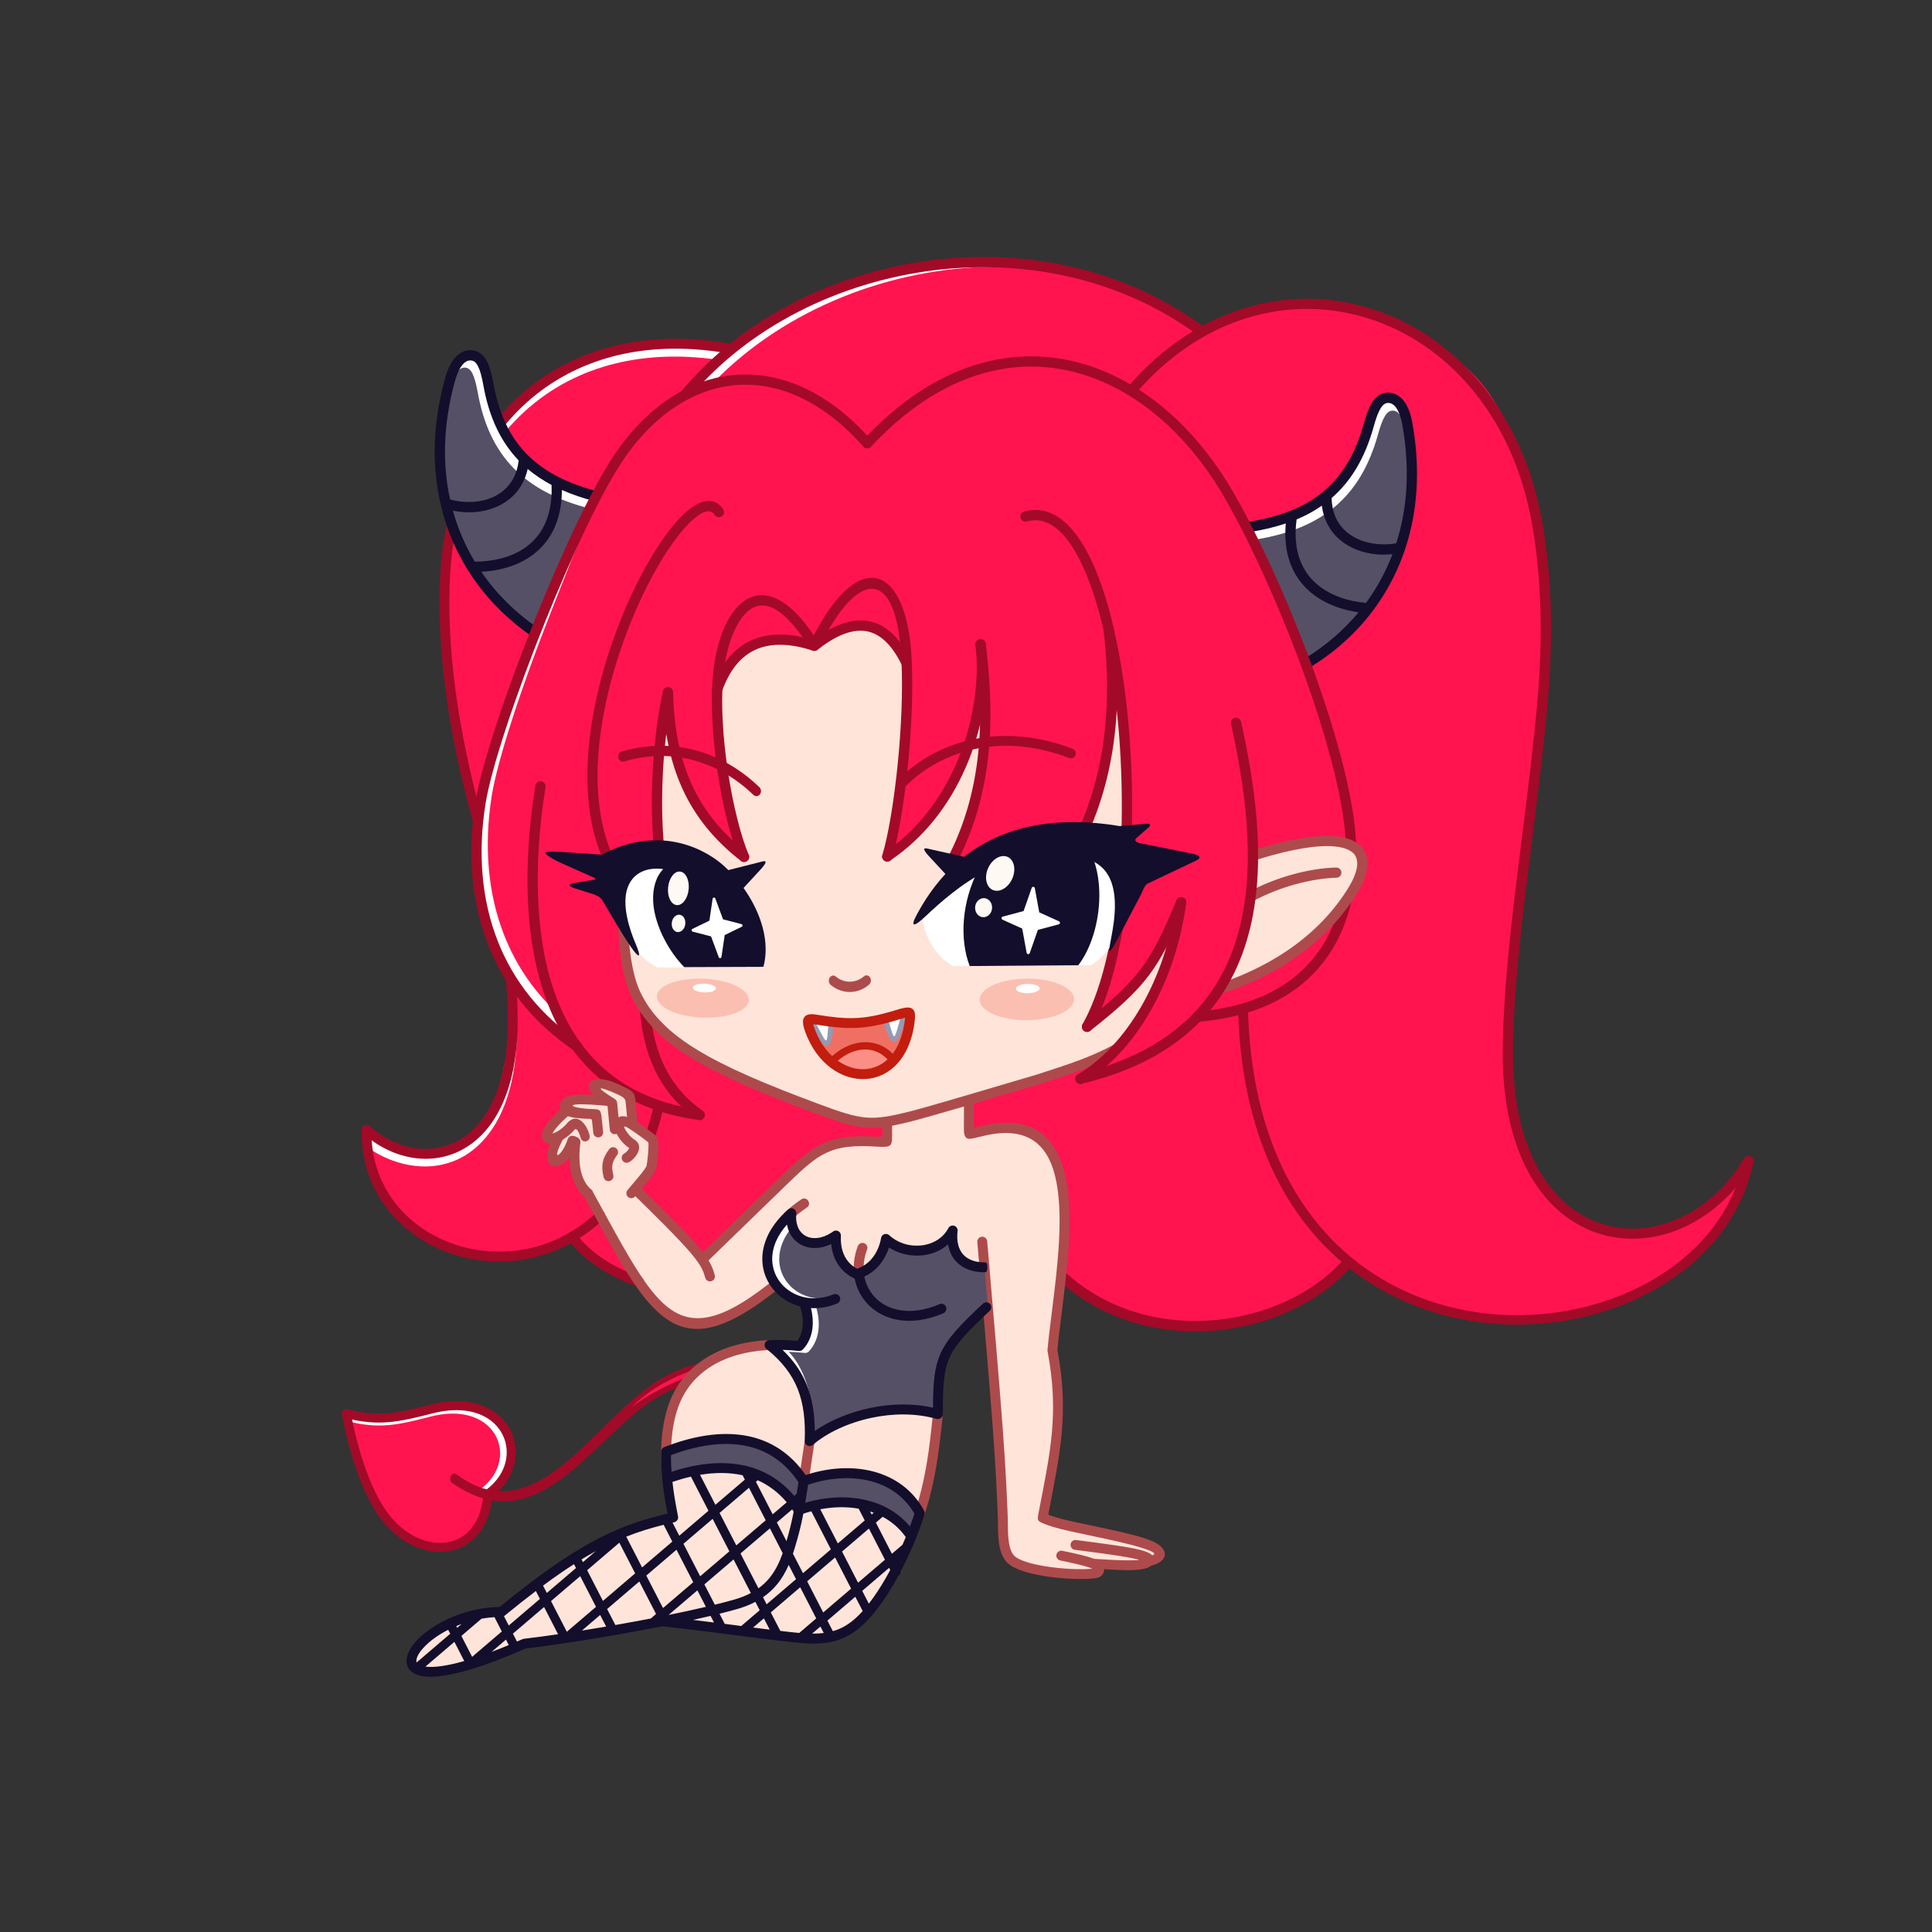 <svg width="240" height="240" viewBox="0 0 240 240" fill="none" xmlns="http://www.w3.org/2000/svg">
<rect x="0" y="0" width="240" height="240" fill="#333333" stroke="none"/>
<g clip-path="url(#clip0_1405_82)">
<path fill-rule="evenodd" clip-rule="evenodd" d="M43.041 175.608C48.354 177.575 56.354 173.045 61.092 175.87C63.642 177.391 65.033 183.208 60.246 185.633C60.837 189.675 57.762 192.579 55.683 192.429C52.162 192.17 48.583 190.395 46.658 187.054C44.666 183.6 44.367 178.533 43.041 175.608Z" fill="#FF144F"/>
<path fill-rule="evenodd" clip-rule="evenodd" d="M60.529 185.658C62.133 184.383 62.979 182.754 63.146 181.142C63.375 178.925 62.329 176.858 60.458 175.671C58.758 174.587 56.3 174.158 53.217 174.95C51.329 175.433 49.816 175.821 48.304 175.962C46.821 176.1 45.325 176 43.454 175.517C43.171 175.442 42.883 175.612 42.808 175.896C42.733 176.179 42.904 176.467 43.183 176.542C45.187 177.062 46.796 177.167 48.396 177.017C49.971 176.871 51.529 176.471 53.475 175.975C56.242 175.267 58.412 175.629 59.892 176.571C61.429 177.55 62.287 179.217 62.1 181.037C61.954 182.425 61.2 183.833 59.758 184.933C60.054 185.133 60.312 185.379 60.529 185.658Z" fill="white"/>
<path fill-rule="evenodd" clip-rule="evenodd" d="M60.921 186.067C60.671 186.246 60.321 186.187 60.142 185.937C59.962 185.687 60.021 185.337 60.271 185.158C61.913 183.983 62.767 182.437 62.921 180.921C63.013 180.008 62.854 179.096 62.458 178.279C62.062 177.462 61.425 176.737 60.579 176.196C59.017 175.204 56.721 174.821 53.792 175.562C51.746 176.079 50.104 176.496 48.417 176.654C46.721 176.808 45.021 176.696 42.9 176.142C42.604 176.067 42.425 175.758 42.5 175.462C42.575 175.167 42.883 174.987 43.179 175.062C45.163 175.579 46.746 175.687 48.312 175.542C49.888 175.396 51.504 174.987 53.513 174.479C56.771 173.65 59.375 174.108 61.175 175.25C62.208 175.908 62.979 176.792 63.462 177.792C63.946 178.792 64.142 179.908 64.025 181.033C63.842 182.854 62.837 184.692 60.921 186.067Z" fill="#A30A28"/>
<path fill-rule="evenodd" clip-rule="evenodd" d="M60.038 185.579C60.058 185.271 60.325 185.037 60.629 185.058C60.938 185.079 61.171 185.346 61.15 185.65C61 188.079 60.163 189.896 58.933 191.087C58.3 191.7 57.562 192.15 56.758 192.429C55.962 192.708 55.1 192.821 54.217 192.766C52.2 192.641 50.05 191.641 48.233 189.771C46.858 188.354 45.742 186.308 44.862 184.146C43.625 181.1 42.846 177.796 42.487 175.708C42.438 175.404 42.642 175.112 42.946 175.062C43.25 175.008 43.538 175.216 43.592 175.521C43.942 177.554 44.7 180.766 45.9 183.729C46.733 185.775 47.775 187.696 49.038 188.996C50.65 190.658 52.538 191.546 54.288 191.658C55.021 191.704 55.737 191.612 56.392 191.383C57.042 191.158 57.642 190.791 58.158 190.291C59.196 189.279 59.904 187.708 60.038 185.579Z" fill="#A30A28"/>
<path fill-rule="evenodd" clip-rule="evenodd" d="M56.192 183.508C64.388 189.429 69.775 182.754 75.871 176.983C79.646 173.404 83.909 169.758 89.217 169.795C88.892 170.174 88.642 170.62 88.492 171.095C83.271 170.808 79.192 174.345 75.438 177.904C69.529 183.495 64.129 189.241 56.192 183.508Z" fill="#FF144F"/>
<path fill-rule="evenodd" clip-rule="evenodd" d="M56.742 183.162C66.625 190.521 73.783 176.396 81.754 171.491C84.025 170.096 86.504 169.162 89.254 169.179C90.467 169.187 88.842 171.746 88.417 171.7C85.925 171.566 83.688 172.35 81.629 173.596C73.508 178.496 67.029 191.746 56.204 184.246C55.538 183.787 56.125 182.708 56.742 183.162ZM88.183 170.446L85.754 170.296C83.879 171.004 80.746 172.433 78.479 174.791C80.308 173.375 82.896 172.033 84.779 171.3L88.167 170.466L88.183 170.446Z" fill="#A30A28"/>
<path fill-rule="evenodd" clip-rule="evenodd" d="M120.446 139.066C120.521 139.866 120.646 140.495 120.829 140.45C132.921 137.291 132.95 148.129 131.991 156.683C131.762 158.708 130.075 163.433 130.762 167.429C131.471 171.512 132.579 175.637 129.521 188.525C130.187 190.337 147.279 191.933 143.517 193.704C142.65 194.108 140.616 194.266 137.075 194.583C136.429 195.637 127.817 195.616 126.237 194.445C124.875 193.433 124.087 191.383 124.546 187.595C123.762 185.17 123.35 163.016 122.783 163.029C122.512 160.291 114.383 158.458 106.379 158.579C102.733 158.633 98.683 157.75 96.171 159.737C85.754 167.983 81.408 164.787 73.567 149.316C73.412 149.012 71.583 146.679 71.212 142.57C71.141 141.8 69.071 144.437 68.871 143.779C68.808 143.57 69.837 140.562 69.221 140.87C68.621 141.166 68.033 141.462 67.987 141.287C67.904 140.97 70.058 138.7 70.004 138.433C69.737 137.066 70.654 136.716 71.729 136.658C73.216 136.575 75.008 137.041 74.429 136.154C73.633 134.929 74.071 134.725 74.858 134.925C79.75 136.154 78.312 138.845 78.558 139.341C78.992 140.216 81.141 141.208 81.166 142.391C81.258 146.566 78.312 147.37 78.912 147.883C83.004 151.379 87.796 156.837 87.587 156.5C104.542 138.337 104.083 142.125 110.021 141.558C110.204 141.541 110.075 140.104 110.121 139.87C110.267 139.125 108.246 139.55 106.35 139.345C104.612 138.891 102.9 138.408 101.225 137.891C95.796 136.008 88.954 132.97 86.104 130.87C81.208 127.262 78.367 124.925 77.166 115.77C73.841 103.17 72.95 84.666 75.104 72.445C99.067 64.366 128.529 65.366 152.854 76.604C149.817 103.133 148.941 118.787 143.325 125.812C140.45 129.412 135.15 131.912 130.025 133.737C129.437 133.945 121.187 136.395 120.604 136.591C120.779 136.662 120.541 137.937 120.446 139.066ZM82.75 180.125C83.058 183.358 83.379 186.175 83.812 188.462C76.904 190.15 72.237 191.004 62.279 200.25C53.629 200.479 50.337 206.387 51.441 207.129C52.037 207.529 54.471 207.837 57.358 207.066C60.008 206.358 63.029 204.595 65.633 204.133C73.742 202.691 83.637 200.975 84.537 201.67C109.079 206 107.312 202.783 114.258 187.987L116.504 175.675C111.071 173.854 105.496 174.566 100.858 178.795C102.275 173.658 101.962 171.495 97.529 167.233C87.346 166.675 83.958 171.541 82.75 180.125Z" fill="#FFE4D9"/>
<path fill-rule="evenodd" clip-rule="evenodd" d="M140.992 48.004C143.792 45.117 151.408 40.588 152.263 40.233C167.004 34.163 175.742 40.558 181.742 45.35C189.646 51.658 191.975 67.163 191.821 84.479L187.875 120.083C188.05 127.817 186.471 136.308 188.796 142.033C194.008 154.892 205.388 157.642 216.804 145.904C213.133 159.1 194.538 165.863 182.008 163.625C176.288 162.604 172.317 159.633 167.338 156.95C163.983 161.942 144.238 171.088 131.804 158.567C131.754 158.254 136.688 136.033 121.275 140.833C119.208 140.1 120.229 137.696 120.892 136.817C121.425 136.108 128.879 134.65 128 134.363C137.846 131.358 149.242 128.013 145.463 127.842C166.854 110.813 145.754 55.963 140.992 48.004Z" fill="#FF144F"/>
<path fill-rule="evenodd" clip-rule="evenodd" d="M90.591 43.295C74.462 40.67 63.541 46.816 58.496 58.741C54.108 69.112 54.158 83.854 59.091 100.995C58.683 112.199 61.091 116.754 63.516 122.387C64.021 133.808 59.721 150.491 45.683 140.62C45.987 149.716 54.875 160.187 71.091 153.608C74.529 156.512 77.446 159.47 79.425 159.304C80.054 159.249 76.308 154.774 73.487 148.741C72.154 147.329 70.771 144.312 71.483 141.887C70.683 142.687 70.296 143.995 69.254 144.233C68.504 144.404 68.196 144.066 69.325 141.795C67.725 141.858 67.15 140.833 70.254 138.079C69.304 137.42 69.787 136.545 74.296 136.662C73.879 135.712 73.637 134.416 74.546 134.566C79.058 135.324 78.308 136.687 78.554 139.337C81.158 141.22 81.608 141.324 81.025 144.462C80.837 145.462 79.966 146.495 79.029 147.837C82.358 151.212 85.45 154.608 87.246 156.166C103.412 140.804 100.362 142.208 109.283 142.333C110.183 142.345 110.096 140.399 109.908 139.816C109.904 139.799 108.246 139.874 105.879 139.166L92.341 134.049L84.875 129.658C76.241 121.524 78.333 121.791 77.3 112.399C77.154 111.083 75.887 109.449 75.641 107.774C76.212 106.391 81.771 106.57 81.837 105.079C81.975 101.849 80.829 94.083 82.291 89.479C84.433 97.866 88.033 102.12 91.696 105.499C89.596 95.591 88.271 89.499 89.096 85.624C89.621 83.154 91.396 81.579 93.196 80.504C95.016 79.412 97.621 79.279 101.162 80.212C103.287 78.016 105.825 77.216 108.004 77.849C111.879 78.97 114.633 84.608 111.966 94.954L110.275 106.216C116.904 101.108 119.983 96.47 122.3 86.129C122.087 94.158 121.475 100.283 117.879 107.599L134.612 103.174C136.575 97.52 137.583 91.854 138.596 85.345L140.404 103.599C139.854 113.104 137.762 118.458 135.037 127.541C139.312 123.937 143.091 120.004 146.083 114.158C144.996 121.02 143.125 125.479 136.121 133.504C142.029 131.987 145.396 129.741 149.362 126.237C158.721 124.633 162.979 121.116 167.216 115.295C169.396 104.133 166.55 88.116 157.229 70.204L149.491 40.833C132.821 29.387 109.746 29.504 90.591 43.295Z" fill="#FF144F"/>
<path fill-rule="evenodd" clip-rule="evenodd" d="M87.279 137.984C87.567 138.188 87.638 138.584 87.434 138.871C87.229 139.159 86.834 139.229 86.546 139.025C84.609 137.667 82.979 135.946 81.771 133.75C80.567 131.567 79.775 128.913 79.509 125.663C79.479 125.313 79.742 125 80.092 124.975C80.442 124.95 80.75 125.209 80.779 125.559C81.034 128.617 81.771 131.104 82.888 133.134C84 135.15 85.496 136.729 87.279 137.984Z" fill="#A30A28"/>
<path fill-rule="evenodd" clip-rule="evenodd" d="M89.842 63.263C90.038 63.554 89.959 63.95 89.663 64.142C89.367 64.334 88.971 64.254 88.775 63.963C88.546 63.621 88.254 63.479 87.925 63.509C87.159 63.584 86.142 64.35 84.996 65.646C83.775 67.025 82.459 68.975 81.179 71.313C76.104 80.588 71.663 95.854 75.975 105.992C76.113 106.313 75.959 106.688 75.633 106.821C75.308 106.954 74.929 106.804 74.792 106.484C70.313 95.942 74.842 80.225 80.05 70.709C81.371 68.292 82.746 66.259 84.029 64.809C85.388 63.271 86.692 62.35 87.8 62.246C88.629 62.167 89.325 62.488 89.842 63.263Z" fill="#A30A28"/>
<path fill-rule="evenodd" clip-rule="evenodd" d="M82.509 105.391C82.542 105.741 82.284 106.054 81.934 106.087C81.584 106.12 81.271 105.862 81.238 105.512C80.938 102.366 80.9 98.958 81.088 95.624C81.284 92.187 81.717 88.816 82.346 85.87C82.417 85.525 82.759 85.308 83.104 85.379C83.45 85.45 83.667 85.791 83.596 86.137C82.975 89.029 82.55 92.333 82.363 95.695C82.179 98.97 82.217 102.312 82.509 105.391Z" fill="#A30A28"/>
<path fill-rule="evenodd" clip-rule="evenodd" d="M92.821 105.933C93.1 106.15 93.15 106.55 92.937 106.829C92.721 107.108 92.321 107.158 92.041 106.946C88.775 104.408 86.391 101.496 84.804 98.046C83.225 94.612 82.433 90.65 82.341 86.016C82.333 85.666 82.612 85.375 82.966 85.366C83.317 85.358 83.608 85.641 83.617 85.991C83.704 90.446 84.458 94.237 85.966 97.512C87.462 100.771 89.716 103.529 92.821 105.933Z" fill="#A30A28"/>
<path fill-rule="evenodd" clip-rule="evenodd" d="M89.7 85.841C89.583 86.174 89.217 86.35 88.883 86.233C88.55 86.116 88.375 85.749 88.492 85.42C89.554 82.412 91.217 80.495 93.35 79.537C95.504 78.57 98.104 78.608 101.033 79.512C103.321 77.775 105.533 76.862 107.579 77.112C109.738 77.374 111.65 78.908 113.188 82.07C113.342 82.387 113.208 82.77 112.892 82.924C112.575 83.079 112.192 82.945 112.038 82.629C110.708 79.9 109.142 78.591 107.421 78.379C105.667 78.166 103.675 79.054 101.554 80.72L101.408 80.804C101.225 80.862 101.142 80.874 100.963 80.825C98.2 79.92 95.796 79.837 93.871 80.7C92.067 81.512 90.642 83.187 89.7 85.841Z" fill="#A30A28"/>
<path fill-rule="evenodd" clip-rule="evenodd" d="M101.721 80.529C101.6 80.733 101.4 80.858 101.15 80.858C101.058 80.858 100.966 80.837 100.879 80.795C100.75 80.733 100.654 80.633 100.591 80.516C98.762 77.549 94.954 72.408 91.904 77.112C90.725 78.924 89.996 81.704 89.8 84.429C89.554 87.804 89.829 91.812 90.387 95.579C91.025 99.895 92.025 103.874 93.012 106.199C93.15 106.524 92.996 106.895 92.671 107.033C92.346 107.17 91.975 107.016 91.837 106.691C90.808 104.266 89.771 100.17 89.121 95.758C88.554 91.912 88.266 87.808 88.525 84.337C89.204 75.045 94.646 69.266 101.091 78.929C106.875 67.77 112.737 70.32 113.262 82.083C113.441 86.037 113.221 90.645 112.804 94.883C112.321 99.749 111.566 104.166 110.829 106.591C110.729 106.924 110.371 107.116 110.033 107.016C109.7 106.916 109.508 106.558 109.608 106.22C110.321 103.87 111.058 99.549 111.533 94.758C111.946 90.57 112.162 86.029 111.987 82.137C111.462 70.283 106.571 70.558 101.733 80.495L101.721 80.529Z" fill="#A30A28"/>
<path fill-rule="evenodd" clip-rule="evenodd" d="M141.475 48.417C141.242 48.675 140.838 48.704 140.575 48.475C140.308 48.25 140.283 47.85 140.513 47.592C145.521 41.967 151.442 38.713 157.454 37.579C161.592 36.8 165.771 37.021 169.729 38.163C173.683 39.304 177.417 41.363 180.663 44.254C185.879 48.9 189.85 55.7 191.471 64.3C192.121 67.75 192.488 71.375 192.617 75.058C192.754 79.025 192.617 83.083 192.267 87.088C191.771 92.775 191.042 98.525 190.329 104.2C189.171 113.404 188.033 122.413 187.95 130.375C187.867 138.25 189.75 143.904 192.65 147.542C194.533 149.908 196.85 151.421 199.325 152.133C201.8 152.846 204.45 152.767 206.996 151.95C210.696 150.767 214.188 148.025 216.658 143.908C216.833 143.613 217.229 143.513 217.529 143.688C217.833 143.863 217.933 144.246 217.758 144.546C215.125 148.938 211.375 151.867 207.392 153.146C204.604 154.038 201.696 154.125 198.967 153.342C196.242 152.554 193.7 150.9 191.642 148.317C188.579 144.471 186.588 138.554 186.675 130.363C186.763 122.317 187.896 113.283 189.058 104.054C189.775 98.363 190.5 92.592 190.992 86.988C191.338 83.046 191.471 79.042 191.333 75.104C191.208 71.475 190.846 67.913 190.208 64.529C188.642 56.217 184.817 49.658 179.8 45.188C176.696 42.425 173.133 40.458 169.367 39.371C165.6 38.283 161.625 38.071 157.692 38.813C151.954 39.888 146.288 43.013 141.475 48.417Z" fill="#A30A28"/>
<path fill-rule="evenodd" clip-rule="evenodd" d="M216.604 144.117C216.667 143.8 216.988 143.592 217.321 143.65C217.654 143.708 217.875 144.017 217.813 144.329C216.075 153.088 209.033 159.546 200.208 162.592C195.5 164.217 190.279 164.871 185.088 164.388C179.892 163.9 174.725 162.271 170.129 159.329C161.063 153.525 154.221 142.617 153.796 125.317C153.788 124.996 154.058 124.729 154.396 124.721C154.733 124.713 155.017 124.967 155.025 125.288C155.442 142.15 162.054 152.746 170.821 158.358C175.242 161.188 180.213 162.758 185.208 163.225C190.213 163.692 195.25 163.063 199.788 161.492C208.225 158.588 214.954 152.438 216.604 144.117Z" fill="#A30A28"/>
<path fill-rule="evenodd" clip-rule="evenodd" d="M90.583 43.629C90.225 43.95 89.946 44.342 89.746 44.779C81.216 43.425 72.571 44.796 65.825 50.538C62.15 53.671 59.529 57.692 57.887 62.117C57.541 61.875 57.15 61.692 56.725 61.587C58.441 56.996 61.175 52.821 65 49.567C72.225 43.421 81.487 42.05 90.583 43.629ZM64.196 129.025C63.975 135.542 62.046 139.867 59.362 142.337C55.275 146.104 49.566 145.379 45.433 142.379C45.654 141.817 45.737 141.217 45.683 140.621C49.246 143.937 54.4 145.171 58.496 141.4C60.471 139.579 62 136.617 62.629 132.325C63.783 131.354 63.833 130.346 63.896 128.992C63.996 129.004 64.091 129.017 64.196 129.025Z" fill="white"/>
<path fill-rule="evenodd" clip-rule="evenodd" d="M90.696 42.691C91.029 42.75 91.254 43.066 91.196 43.4C91.138 43.733 90.821 43.958 90.488 43.904C89.013 43.646 87.579 43.475 86.196 43.387C77.817 42.85 70.971 45.266 65.929 49.562C60.879 53.862 57.617 60.054 56.4 67.054C56.179 68.325 56.025 69.629 55.942 70.941C55.646 75.558 55.9 80.433 56.525 85.312C57.242 90.875 58.454 96.446 59.904 101.641C59.996 101.966 59.8 102.308 59.475 102.396C59.15 102.487 58.809 102.291 58.721 101.966C57.258 96.729 56.033 91.1 55.309 85.466C54.671 80.512 54.417 75.554 54.713 70.866C54.8 69.504 54.959 68.158 55.188 66.85C56.454 59.571 59.858 53.125 65.133 48.633C70.413 44.137 77.55 41.608 86.271 42.166C87.709 42.254 89.183 42.429 90.696 42.691ZM62.838 121.637C62.809 121.3 63.054 121 63.392 120.971C63.729 120.941 64.029 121.187 64.058 121.525C64.146 122.475 64.213 123.421 64.254 124.35C64.296 125.279 64.313 126.216 64.304 127.141V127.158C64.246 133.525 62.604 137.904 60.213 140.583C59.175 141.746 57.992 142.596 56.738 143.146L56.713 143.158C55.463 143.704 54.133 143.962 52.796 143.95C50.104 143.925 47.367 142.812 45.125 140.812C44.875 140.587 44.85 140.2 45.075 139.946C45.3 139.696 45.688 139.671 45.942 139.896C47.959 141.7 50.408 142.704 52.804 142.721C53.967 142.729 55.121 142.508 56.213 142.037L56.246 142.021C57.35 141.533 58.388 140.787 59.304 139.762C61.517 137.287 63.029 133.171 63.084 127.129C63.088 126.237 63.071 125.321 63.033 124.396C62.988 123.483 62.921 122.558 62.838 121.637Z" fill="#A30A28"/>
<path fill-rule="evenodd" clip-rule="evenodd" d="M79.55 158.616C79.871 158.725 80.046 159.071 79.942 159.391C79.838 159.712 79.488 159.887 79.167 159.783C77.404 159.196 75.688 158.371 74.188 157.354C72.763 156.391 71.521 155.246 70.6 153.966C70.404 153.691 70.467 153.308 70.738 153.112C71.013 152.916 71.396 152.979 71.592 153.25C72.421 154.408 73.558 155.45 74.871 156.337C76.283 157.291 77.896 158.066 79.55 158.616Z" fill="#A30A28"/>
<path fill-rule="evenodd" clip-rule="evenodd" d="M81.217 137.354C81.292 137.025 81.625 136.817 81.954 136.896C82.284 136.971 82.492 137.304 82.413 137.633C82.263 138.279 82.092 138.925 81.904 139.567C81.721 140.2 81.517 140.821 81.304 141.425C81.192 141.742 80.842 141.912 80.521 141.8C80.204 141.687 80.034 141.337 80.146 141.017C80.346 140.446 80.542 139.846 80.725 139.221C80.896 138.633 81.063 138.012 81.217 137.354ZM74.142 150.567C74.388 150.333 74.779 150.342 75.008 150.587C75.242 150.833 75.229 151.225 74.988 151.454C71.046 155.187 66.246 156.8 61.65 156.712C59.25 156.667 56.908 156.158 54.771 155.246C52.633 154.333 50.696 153.012 49.121 151.35C46.475 148.554 44.838 144.792 44.917 140.346C44.921 140.008 45.2 139.737 45.538 139.742C45.875 139.746 46.146 140.025 46.142 140.362C46.067 144.462 47.575 147.933 50.008 150.504C51.467 152.046 53.263 153.271 55.25 154.117C57.242 154.967 59.429 155.442 61.667 155.483C65.963 155.571 70.454 154.062 74.142 150.567Z" fill="#A30A28"/>
<path fill-rule="evenodd" clip-rule="evenodd" d="M66.408 78.499C55.433 69.549 53.083 60.445 55.171 48.791L58.238 43.741C58.475 44.474 60.292 46.033 60.463 46.729C63.292 58.15 68.379 60.441 74.054 61.654L66.408 78.499Z" fill="#555066"/>
<path fill-rule="evenodd" clip-rule="evenodd" d="M76.7 110.933C76.7 110.591 76.975 110.316 77.312 110.316C77.65 110.316 77.925 110.596 77.925 110.937C77.912 113.175 77.971 115.562 78.216 117.754C78.458 119.908 78.875 121.879 79.579 123.325C80.921 126.087 83.146 128.304 86.633 130.429C90.191 132.596 95.054 134.666 101.612 137.108C104.387 138.141 106.037 138.7 107.612 138.825C109.175 138.95 110.737 138.654 113.341 137.987C115.308 137.483 122.562 135.329 126.354 134.208L128.675 133.525L129.658 133.208C132.679 132.229 135.829 131.204 138.504 129.683C138.8 129.516 139.171 129.621 139.337 129.916C139.504 130.212 139.4 130.591 139.104 130.758C136.308 132.35 133.1 133.391 130.029 134.387C128.941 134.766 127.8 135.075 126.696 135.4C122.916 136.521 115.691 138.662 113.641 139.191C110.904 139.896 109.246 140.204 107.521 140.066C105.804 139.929 104.079 139.35 101.196 138.275C94.562 135.804 89.633 133.704 86.004 131.491C82.304 129.237 79.937 126.862 78.483 123.871C77.712 122.287 77.258 120.179 77.004 117.891C76.746 115.646 76.683 113.212 76.7 110.933Z" fill="#AD4B4C"/>
<path fill-rule="evenodd" clip-rule="evenodd" d="M162.55 82.275C174.979 74.1 175.496 67.592 175.417 54.359C174.313 49.829 172.317 46.425 170.183 52.792C167.708 60.179 165.554 62.759 155.308 65.438L162.55 82.275Z" fill="#555066"/>
<path fill-rule="evenodd" clip-rule="evenodd" d="M155.942 65.733C155.596 65.791 155.358 66.121 155.417 66.471C155.475 66.821 155.804 67.054 156.154 66.996C164.113 65.654 168.992 61.875 171.183 53.95C171.479 52.887 171.758 52.146 172.058 51.658C172.292 51.283 172.533 51.087 172.808 51.029C173.721 50.85 174.25 51.958 174.479 52.658C174.904 52.521 174.146 49.45 172.546 49.783C171.913 49.916 171.408 50.283 170.975 50.983C170.608 51.571 170.283 52.421 169.954 53.612C167.896 61.046 163.404 64.475 155.942 65.733Z" fill="white"/>
<path fill-rule="evenodd" clip-rule="evenodd" d="M155.408 66.067C155.063 66.125 154.733 65.888 154.675 65.542C154.617 65.196 154.854 64.867 155.2 64.808C158.85 64.217 161.875 63.104 164.246 61.188C166.608 59.271 168.342 56.525 169.413 52.65C169.742 51.463 170.067 50.608 170.433 50.021C170.867 49.325 171.375 48.954 172.004 48.821L172.104 48.804C172.713 48.704 173.408 48.842 174.033 49.413L174.063 49.442C174.604 49.959 175.096 50.825 175.383 52.196L175.45 52.55C176.483 58.279 176.096 63.567 174.546 68.217L174.542 68.229L174.538 68.246L174.533 68.258L174.529 68.271L174.525 68.284C174.325 68.875 174.108 69.45 173.875 70.017C173 72.129 171.875 74.088 170.529 75.879L170.521 75.892L170.454 75.979C168.404 78.675 165.85 80.975 162.879 82.808C162.579 82.992 162.188 82.9 162.004 82.6C161.821 82.3 161.913 81.909 162.213 81.725C164.729 80.171 166.933 78.267 168.767 76.063L168.621 76.042C166.2 75.667 163.858 74.713 162.179 72.988C160.483 71.246 159.463 68.746 159.704 65.308L159.725 65.025C158.392 65.475 156.95 65.817 155.408 66.067ZM169.683 74.896C170.892 73.254 171.904 71.463 172.7 69.542C172.796 69.308 172.888 69.075 172.979 68.842C172.525 68.888 172.071 68.909 171.625 68.896C169.9 68.85 168.263 68.363 166.967 67.454C165.646 66.529 164.675 65.171 164.304 63.4C164.267 63.213 164.233 63.017 164.208 62.817C163.246 63.492 162.2 64.054 161.067 64.525C161.029 64.813 161 65.1 160.979 65.383V65.4C160.767 68.429 161.638 70.609 163.092 72.104C164.563 73.613 166.642 74.454 168.813 74.792C169.1 74.834 169.392 74.867 169.683 74.896ZM173.45 67.492C174.842 63.121 175.171 58.154 174.204 52.788L174.138 52.454C173.908 51.379 173.567 50.733 173.2 50.379L173.171 50.354C172.883 50.088 172.571 50.021 172.313 50.063L172.267 50.071C171.996 50.129 171.754 50.321 171.521 50.696C171.217 51.179 170.942 51.925 170.646 52.988C169.554 56.934 167.8 59.804 165.421 61.863C165.425 62.313 165.475 62.733 165.554 63.133C165.85 64.567 166.633 65.663 167.696 66.404C168.783 67.167 170.179 67.575 171.658 67.617C172.242 67.638 172.846 67.592 173.45 67.492Z" fill="#130E2B"/>
<path fill-rule="evenodd" clip-rule="evenodd" d="M108.192 55.496C107.954 55.754 107.546 55.767 107.287 55.529C107.029 55.287 107.017 54.883 107.254 54.625C110.046 51.633 112.917 49.337 115.808 47.683C121.175 44.617 126.617 43.717 131.775 44.567C136.917 45.412 141.758 47.996 145.929 51.879C148.721 54.483 151.217 57.671 153.3 61.312C156.321 66.596 159.671 73.892 162.458 81.304C164.987 88.037 167.054 94.883 167.983 100.412C168.171 101.533 168.308 102.642 168.392 103.721C168.842 109.562 167.733 114.75 164.971 118.742C162.2 122.754 157.775 125.55 151.608 126.583C150.712 126.733 149.775 126.85 148.804 126.921C148.454 126.946 148.146 126.683 148.121 126.333C148.096 125.983 148.358 125.675 148.712 125.65C149.646 125.579 150.542 125.471 151.4 125.325C157.204 124.35 161.346 121.746 163.921 118.017C166.508 114.271 167.542 109.367 167.117 103.812C167.037 102.771 166.904 101.704 166.725 100.621C165.812 95.179 163.767 88.417 161.262 81.75C158.504 74.408 155.183 67.179 152.192 61.946C150.171 58.412 147.758 55.325 145.062 52.812C141.071 49.092 136.454 46.625 131.575 45.821C126.704 45.021 121.546 45.875 116.45 48.792C113.658 50.392 110.887 52.604 108.192 55.496Z" fill="#A30A28"/>
<path fill-rule="evenodd" clip-rule="evenodd" d="M152.142 122.645L160.171 118.529C172.079 108.516 173.729 101.333 155.946 106.158C155.8 112.312 154.737 117.349 152.142 122.645Z" fill="#FFE4D9"/>
<path fill-rule="evenodd" clip-rule="evenodd" d="M156.117 106.799C155.779 106.904 155.421 106.712 155.321 106.379C155.217 106.045 155.408 105.683 155.742 105.583C160.492 104.112 163.904 103.641 166.142 103.908C167.413 104.062 168.346 104.458 168.967 105.045L169.004 105.083C169.638 105.712 169.921 106.524 169.871 107.47C169.821 108.483 169.383 109.658 168.604 110.929C166.792 113.883 164.446 116.341 161.758 118.345C158.804 120.549 155.429 122.212 151.913 123.395C151.579 123.508 151.217 123.324 151.104 122.991C150.992 122.658 151.175 122.295 151.508 122.183C154.892 121.041 158.142 119.441 160.992 117.316C163.558 115.404 165.796 113.062 167.513 110.262C168.179 109.17 168.554 108.199 168.596 107.404C168.625 106.829 168.471 106.345 168.117 105.987L168.088 105.962C167.671 105.566 166.975 105.287 165.992 105.17C163.917 104.924 160.683 105.383 156.117 106.799ZM155.679 111.929C157.346 111.037 159.117 110.354 160.829 109.874C162.696 109.354 164.496 109.074 166.013 109.037C166.363 109.029 166.642 108.737 166.633 108.387C166.625 108.037 166.333 107.758 165.983 107.766C164.363 107.808 162.454 108.099 160.492 108.649C158.692 109.149 156.833 109.874 155.079 110.808C154.771 110.974 154.65 111.362 154.817 111.67C154.983 111.974 155.371 112.095 155.679 111.929Z" fill="#AD4B4C"/>
<path fill-rule="evenodd" clip-rule="evenodd" d="M152.925 89.92C152.85 89.575 153.071 89.233 153.417 89.162C153.763 89.087 154.104 89.308 154.175 89.654C155.813 97.15 157.367 106.766 155.288 115.325C153.188 123.975 147.408 131.504 134.371 134.633C134.029 134.716 133.683 134.5 133.604 134.162C133.521 133.82 133.738 133.475 134.075 133.395C146.538 130.4 152.05 123.241 154.046 115.025C156.063 106.72 154.533 97.283 152.925 89.92Z" fill="#A30A28"/>
<path fill-rule="evenodd" clip-rule="evenodd" d="M112.521 97.654C112.283 97.895 111.892 97.895 111.654 97.658C111.413 97.42 111.413 97.029 111.65 96.791C114.117 94.308 117.529 92.408 121.554 91.712C125.058 91.104 129.033 91.408 133.254 93.016C133.571 93.137 133.729 93.491 133.608 93.808C133.488 94.124 133.133 94.283 132.817 94.162C128.817 92.633 125.063 92.345 121.763 92.92C118 93.574 114.817 95.341 112.521 97.654Z" fill="#A30A28"/>
<path fill-rule="evenodd" clip-rule="evenodd" d="M121.179 80.088C121.142 79.763 121.392 79.467 121.742 79.434C122.092 79.396 122.408 79.634 122.446 79.959C122.988 84.488 122.238 90.163 119.929 95.413L119.913 95.446C117.963 99.871 114.904 103.996 110.596 106.888C110.313 107.079 109.908 107.017 109.704 106.75C109.5 106.484 109.567 106.113 109.85 105.921C113.954 103.171 116.871 99.225 118.733 94.992L118.75 94.959C120.971 89.9 121.7 84.438 121.179 80.088Z" fill="#A30A28"/>
<path fill-rule="evenodd" clip-rule="evenodd" d="M127.558 64.779C127.221 64.875 126.867 64.675 126.771 64.337C126.675 64 126.875 63.645 127.213 63.55C128.213 63.266 129.175 63.287 130.088 63.575C132.863 64.45 135.129 67.845 136.829 72.708C138.479 77.437 139.629 83.595 140.204 90.158C141.425 104.062 140.092 119.862 135.596 127.858C135.425 128.166 135.033 128.275 134.725 128.104C134.417 127.933 134.308 127.541 134.479 127.233C138.85 119.462 140.133 103.958 138.929 90.266C138.362 83.8 137.237 77.75 135.621 73.129C134.054 68.641 132.054 65.537 129.7 64.791C129.025 64.583 128.308 64.566 127.558 64.779Z" fill="#A30A28"/>
<path fill-rule="evenodd" clip-rule="evenodd" d="M134.546 134.562C134.246 134.741 133.85 134.645 133.671 134.341C133.492 134.041 133.587 133.645 133.892 133.466C136.929 131.658 139.679 128.691 141.829 124.925C143.917 121.262 145.437 116.845 146.096 112C146.142 111.65 146.462 111.408 146.812 111.454C147.162 111.5 147.404 111.82 147.358 112.17C146.675 117.187 145.1 121.762 142.937 125.554C140.683 129.516 137.775 132.641 134.546 134.562Z" fill="#A30A28"/>
<path fill-rule="evenodd" clip-rule="evenodd" d="M121.179 80.096C121.142 79.746 121.392 79.429 121.742 79.388C122.092 79.35 122.408 79.6 122.45 79.95C122.863 83.463 123.271 87.883 122.879 92.704C122.483 97.55 121.275 102.796 118.446 107.917C118.275 108.225 117.888 108.338 117.579 108.171C117.271 108 117.158 107.613 117.325 107.304C120.054 102.367 121.221 97.296 121.604 92.608C121.988 87.892 121.583 83.546 121.179 80.096Z" fill="#A30A28"/>
<path fill-rule="evenodd" clip-rule="evenodd" d="M137.075 78.183C137.038 77.833 137.288 77.516 137.638 77.474C137.988 77.437 138.304 77.687 138.346 78.037C138.725 81.283 138.992 85.32 138.625 89.729C138.254 94.149 137.25 98.949 135.083 103.691C134.938 104.012 134.558 104.154 134.238 104.008C133.917 103.862 133.775 103.483 133.921 103.162C136.013 98.574 136.992 93.92 137.35 89.624C137.713 85.316 137.45 81.362 137.075 78.183Z" fill="#A30A28"/>
<path fill-rule="evenodd" clip-rule="evenodd" d="M94.329 97.783C94.571 98.016 94.6 98.42 94.396 98.683C94.192 98.945 93.829 98.97 93.588 98.741C91.371 96.608 88.775 95.116 85.996 94.4C83.292 93.704 80.408 93.733 77.525 94.6C77.221 94.691 76.9 94.487 76.817 94.15C76.729 93.812 76.908 93.458 77.213 93.37C80.279 92.45 83.354 92.42 86.237 93.162C89.2 93.925 91.967 95.508 94.329 97.783Z" fill="#A30A28"/>
<path fill-rule="evenodd" clip-rule="evenodd" d="M139.908 110.183C140.063 112.787 139.329 117.52 135.488 119.916L133.95 119.904L120.458 120.004L118.379 120.016C115.892 118.62 114.617 115.733 114.492 113.35C123.804 102.87 133.254 99.737 139.908 110.183Z" fill="white"/>
<path fill-rule="evenodd" clip-rule="evenodd" d="M133.4 103.2C133.338 103.15 133.279 103.104 133.213 103.059C130.442 104.246 127.767 105.521 124.846 105.075C124.371 105.496 123.563 105.067 123.129 105.6C122.542 106.325 122.004 107.146 121.529 108.063C119.475 112.017 119.171 116.617 120.458 120.004L133.95 119.904C137.158 115.709 137.896 106.792 133.4 103.2Z" fill="#130E2B"/>
<path fill-rule="evenodd" clip-rule="evenodd" d="M146.142 111.846C146.275 111.521 146.65 111.367 146.975 111.5C147.3 111.633 147.454 112.008 147.321 112.333C145.646 116.379 144.396 118.946 142.696 121.192C141 123.433 138.867 125.333 135.433 128.05C135.158 128.267 134.758 128.221 134.537 127.946C134.321 127.671 134.367 127.271 134.642 127.05C137.983 124.408 140.046 122.571 141.675 120.421C143.304 118.271 144.512 115.783 146.142 111.846Z" fill="#A30A28"/>
<path fill-rule="evenodd" clip-rule="evenodd" d="M76.075 109.574C76.883 113.374 77.683 118.17 81.675 120.187L85.017 120.154L93.842 120.108L88.242 108.445L80.95 106.212L77.363 107.67L76.075 109.574Z" fill="white"/>
<path fill-rule="evenodd" clip-rule="evenodd" d="M94.834 120.104C96.217 114.941 92.163 108.904 88.625 106.554C84.729 103.966 79.663 103.508 74.788 106.171L70.084 105.85C68.921 105.771 67.909 105.762 67.8 105.896C67.621 106.121 68.646 106.737 69.917 107.3L73.638 108.958C74.209 109.212 74 109.258 73.496 109.325L71.338 109.696C70.592 109.825 70.546 110.075 71.421 110.354L73.808 111.112C74.75 111.496 74.758 111.716 75.275 112.591C76.004 113.825 77.221 115.933 78.296 117.516C79.488 119.266 79.7 118.95 78.95 117.212C78.25 115.583 77.171 112.433 77.971 110.246C78.629 108.446 80.329 107.675 82.388 107.962C81.484 108.9 81.071 110.308 81.138 111.916C81.229 114.154 82.313 116.641 83.629 118.491C84.071 119.112 84.508 119.637 85.004 120.141L94.834 120.104Z" fill="#130E2B"/>
<path fill-rule="evenodd" clip-rule="evenodd" d="M94.729 107.012C95.383 106.85 95.117 107.325 94.404 108.096L92.121 110.571C91.617 111.112 91.516 110.829 90.737 110.362C89.958 109.896 88.454 109.183 88.354 108.85C88.317 108.729 89.029 108.45 90.004 108.204L94.729 107.012Z" fill="#130E2B"/>
<path fill-rule="evenodd" clip-rule="evenodd" d="M88.521 111.659L88.125 114.367L86.009 115.396C85.921 115.438 85.884 115.546 85.925 115.634C85.95 115.688 86 115.725 86.054 115.734L88.329 116.325L89.288 118.913C89.321 119.004 89.425 119.054 89.513 119.017C89.579 118.992 89.617 118.934 89.625 118.867L90.025 116.159L92.138 115.129C92.225 115.088 92.263 114.979 92.221 114.892C92.196 114.838 92.146 114.8 92.092 114.792L89.817 114.2L88.859 111.613C88.825 111.521 88.721 111.471 88.634 111.509C88.567 111.534 88.525 111.592 88.521 111.659Z" fill="white"/>
<path fill-rule="evenodd" clip-rule="evenodd" d="M84.463 108.266C85.171 108.325 85.658 109.304 85.55 110.454C85.446 111.604 84.787 112.491 84.079 112.437C83.371 112.379 82.883 111.4 82.992 110.25C83.1 109.096 83.758 108.208 84.463 108.266Z" fill="#FEF9F3"/>
<path fill-rule="evenodd" clip-rule="evenodd" d="M84.388 113.629C84.854 113.658 85.188 114.167 85.133 114.763C85.079 115.358 84.654 115.817 84.192 115.788C83.725 115.758 83.392 115.25 83.45 114.654C83.5 114.058 83.925 113.6 84.388 113.629Z" fill="#FEF9F3"/>
<path fill-rule="evenodd" clip-rule="evenodd" d="M115.112 113.696C116.65 112.238 119.433 109.75 122.471 108.225C125.508 106.696 128.879 106.2 131.375 106.179C133.8 106.159 135.75 106.629 136.979 107.842C139.146 109.984 138.487 114.167 138.05 116.438C137.704 118.234 137.517 119.196 139.1 116.146C139.95 114.513 140.892 112.704 141.483 111.604C142.017 110.613 142.158 109.95 142.571 109.759L148.55 106.921C149.454 106.492 148.817 106.188 148.208 106.067L141.604 104.738C140.954 104.609 140.942 104.304 141.162 104.113L142.654 102.804C143.033 102.471 142.854 102.284 142.421 102.321L139.1 102.621C128.542 100.859 119.35 103.579 113.979 113.446C112.921 115.371 113.571 115.154 115.112 113.696Z" fill="#130E2B"/>
<path fill-rule="evenodd" clip-rule="evenodd" d="M128.158 110.308L127.154 113.175L124.558 113.867C124.45 113.896 124.387 114.004 124.417 114.112C124.433 114.179 124.483 114.229 124.542 114.25L126.983 115.354L127.533 118.362C127.554 118.471 127.658 118.542 127.767 118.525C127.846 118.512 127.904 118.454 127.925 118.383L128.929 115.517L131.525 114.825C131.629 114.796 131.696 114.687 131.667 114.579C131.65 114.512 131.6 114.467 131.542 114.442L129.1 113.337L128.55 110.329C128.533 110.221 128.425 110.146 128.317 110.167C128.237 110.179 128.179 110.237 128.158 110.308Z" fill="white"/>
<path fill-rule="evenodd" clip-rule="evenodd" d="M125.437 106.612C126.15 107.191 126.192 108.504 125.537 109.546C124.879 110.587 123.767 110.966 123.054 110.387C122.342 109.808 122.3 108.496 122.954 107.454C123.617 106.412 124.725 106.037 125.437 106.612Z" fill="#FEF9F3"/>
<path fill-rule="evenodd" clip-rule="evenodd" d="M122.804 111.779C123.275 112.154 123.383 112.892 123.042 113.429C122.7 113.967 122.042 114.104 121.567 113.729C121.096 113.354 120.988 112.617 121.329 112.079C121.675 111.542 122.333 111.408 122.804 111.779Z" fill="#FEF9F3"/>
<path fill-rule="evenodd" clip-rule="evenodd" d="M115.179 105.408C114.558 105.27 114.779 105.691 115.412 106.374L117.437 108.562C117.883 109.041 118.004 108.787 118.796 108.358C119.587 107.929 121.1 107.27 121.225 106.974C121.271 106.866 120.6 106.624 119.675 106.416L115.179 105.408Z" fill="#130E2B"/>
<path fill-rule="evenodd" clip-rule="evenodd" d="M73.437 61.904C73.779 61.991 73.983 62.341 73.892 62.683C73.8 63.025 73.45 63.229 73.108 63.137C65.308 61.066 60.8 56.854 59.346 48.758C59.15 47.67 58.942 46.908 58.687 46.395C58.487 45.999 58.267 45.787 58 45.704C57.108 45.441 56.479 46.495 56.187 47.17C55.779 46.991 56.817 44.008 58.379 44.483C58.996 44.675 59.462 45.087 59.833 45.82C60.146 46.441 60.387 47.316 60.608 48.533C61.971 56.133 66.125 59.958 73.437 61.904Z" fill="white"/>
<path fill-rule="evenodd" clip-rule="evenodd" d="M74.134 61.016C74.475 61.104 74.675 61.454 74.588 61.795C74.5 62.137 74.15 62.337 73.809 62.25C72.371 61.87 71.034 61.412 69.8 60.866L69.796 61.15C69.721 64.575 68.492 66.962 66.659 68.541L66.625 68.57C64.792 70.133 62.375 70.871 59.929 71.02L59.784 71.029C61.625 73.716 63.979 76.062 66.767 77.979C67.054 78.179 67.129 78.575 66.929 78.866C66.729 79.154 66.329 79.229 66.042 79.029C62.792 76.791 60.1 73.996 58.092 70.766L58.084 70.75L58.075 70.737L58.067 70.725L58.059 70.712C56.979 68.966 56.1 67.1 55.438 65.121C55.179 64.346 54.954 63.55 54.763 62.741L54.759 62.721L54.754 62.708L54.75 62.691L54.746 62.675L54.742 62.658C53.629 57.883 53.734 52.575 55.3 46.966L55.388 46.662C55.813 45.291 56.388 44.462 56.992 44.004C57.684 43.479 58.409 43.416 59.009 43.583L59.067 43.6C59.671 43.787 60.134 44.191 60.5 44.904L60.521 44.941C60.834 45.562 61.079 46.441 61.296 47.654C61.992 51.533 63.421 54.391 65.529 56.508L65.542 56.516L65.55 56.529L65.563 56.541L65.592 56.571C67.75 58.691 70.617 60.079 74.134 61.016ZM68.517 60.241C67.434 59.666 66.446 59.008 65.55 58.25C65.509 58.446 65.459 58.637 65.4 58.821C64.871 60.554 63.779 61.816 62.375 62.616C61 63.4 59.325 63.733 57.604 63.62C57.159 63.591 56.709 63.533 56.263 63.441C56.384 63.87 56.513 64.296 56.65 64.712C57.246 66.496 58.029 68.187 58.984 69.77C59.271 69.77 59.563 69.762 59.859 69.741C62.05 69.608 64.2 68.962 65.8 67.596L65.825 67.575C67.4 66.221 68.459 64.141 68.525 61.116C68.529 60.841 68.525 60.545 68.517 60.241ZM64.425 57.191C62.246 54.92 60.767 51.904 60.046 47.87C59.85 46.783 59.642 46.016 59.388 45.508L59.371 45.475C59.175 45.1 58.959 44.891 58.696 44.812L58.671 44.804C58.409 44.733 58.088 44.766 57.767 45.008C57.359 45.321 56.946 45.946 56.609 47.033L56.529 47.291C55.059 52.571 54.925 57.558 55.913 62.05C56.5 62.204 57.096 62.304 57.679 62.341C59.159 62.441 60.584 62.162 61.738 61.5C62.867 60.854 63.75 59.837 64.175 58.441C64.296 58.058 64.379 57.637 64.425 57.191Z" fill="#130E2B"/>
<path fill-rule="evenodd" clip-rule="evenodd" d="M86.709 47.712C95.888 37.579 109.788 32.408 123.375 32.312C123.217 32.717 123.275 32.704 123.279 33.138C110.654 33.283 97.659 38.308 88.775 47.358C88.354 47.337 88.004 47.35 87.588 47.458C87.284 47.508 86.988 47.592 86.709 47.712Z" fill="white"/>
<path fill-rule="evenodd" clip-rule="evenodd" d="M73.233 64.371C71.575 67.9 69.983 72.129 68.358 76.238C64.817 85.209 61.788 94.404 61.075 98.909C60.133 104.904 60.546 110.8 62.583 116.054C64.1 119.967 66.521 123.529 69.958 126.517C69.917 127.279 70.117 127.946 70.488 128.588C66.167 125.25 63.2 121.121 61.421 116.525C59.296 111.046 58.863 104.921 59.842 98.709C60.567 94.113 63.625 84.808 67.2 75.758C68.854 71.567 70.621 67.421 72.321 63.825C72.633 64.133 72.833 64.2 73.233 64.371Z" fill="white"/>
<path fill-rule="evenodd" clip-rule="evenodd" d="M108.204 54.642C108.437 54.908 108.412 55.312 108.146 55.542C107.883 55.775 107.479 55.75 107.246 55.483C105.712 53.742 104.117 52.3 102.487 51.158C98.975 48.692 95.308 47.608 91.758 47.812C88.212 48.021 84.758 49.525 81.683 52.233C80.258 53.492 78.908 55.008 77.667 56.775C74.908 60.704 71.096 68.842 67.733 77.192C64.121 86.158 61.029 95.354 60.312 99.858C59.354 105.85 59.783 111.75 61.871 117.004C63.787 121.829 67.112 126.125 72.058 129.475C72.35 129.671 72.425 130.071 72.229 130.363C72.033 130.654 71.633 130.729 71.342 130.533C66.175 127.033 62.692 122.533 60.683 117.475C58.508 111.996 58.058 105.867 59.05 99.658C59.783 95.067 62.904 85.763 66.546 76.721C69.942 68.287 73.804 60.054 76.621 56.046C77.921 54.196 79.337 52.604 80.837 51.279C84.129 48.379 87.846 46.771 91.683 46.546C95.521 46.321 99.467 47.483 103.221 50.121C104.929 51.312 106.604 52.821 108.204 54.642Z" fill="#A30A28"/>
<path fill-rule="evenodd" clip-rule="evenodd" d="M85.663 49.371C85.438 49.642 85.033 49.675 84.763 49.45C84.492 49.225 84.458 48.821 84.683 48.55C92.163 39.587 103.729 33.791 115.95 32.3C127.533 30.887 139.725 33.346 149.604 40.637C149.888 40.846 149.946 41.25 149.738 41.529C149.529 41.812 149.125 41.871 148.846 41.662C139.25 34.575 127.383 32.191 116.1 33.566C104.192 35.021 92.933 40.658 85.663 49.371Z" fill="#A30A28"/>
<path fill-rule="evenodd" clip-rule="evenodd" d="M66.508 97.583C66.562 97.237 66.892 96.999 67.237 97.054C67.583 97.108 67.821 97.437 67.767 97.783L67.471 99.774C66.558 106.533 66.25 115.283 68.7 122.729C71.121 130.074 76.267 136.162 86.25 137.762L86.992 137.87C87.342 137.916 87.583 138.237 87.542 138.587C87.496 138.937 87.175 139.183 86.825 139.137L86.05 139.02C75.483 137.324 70.042 130.891 67.487 123.124C64.963 115.462 65.275 106.508 66.208 99.599L66.508 97.583Z" fill="#A30A28"/>
<path fill-rule="evenodd" clip-rule="evenodd" d="M87.258 121.575C90.417 121.675 93 122.837 93.025 124.175C93.054 125.512 90.521 126.512 87.363 126.416C84.208 126.316 81.625 125.154 81.596 123.816C81.567 122.483 84.104 121.479 87.258 121.575ZM127.338 121.575C130.571 121.504 133.292 122.6 133.413 124.021C133.538 125.446 131.017 126.658 127.783 126.729C124.55 126.8 121.829 125.704 121.704 124.279C121.583 122.862 124.104 121.646 127.338 121.575Z" fill="#FABFB1"/>
<path fill-rule="evenodd" clip-rule="evenodd" d="M87.438 122.196C88.234 122.208 88.909 122.458 88.942 122.758C88.979 123.058 88.363 123.292 87.571 123.283C86.775 123.271 86.1 123.021 86.063 122.721C86.025 122.421 86.642 122.183 87.438 122.196ZM127.563 122.225C128.375 122.192 129.083 122.421 129.142 122.742C129.2 123.058 128.588 123.346 127.775 123.379C126.963 123.412 126.254 123.183 126.196 122.867C126.138 122.542 126.75 122.258 127.563 122.225Z" fill="white"/>
<path fill-rule="evenodd" clip-rule="evenodd" d="M103.183 122.341C102.942 122.137 102.888 121.737 103.063 121.45C103.238 121.162 103.579 121.1 103.821 121.304C104.321 121.729 104.946 121.954 105.575 121.95C106.183 121.946 106.804 121.729 107.325 121.283C107.567 121.075 107.908 121.137 108.083 121.425C108.258 121.708 108.204 122.108 107.963 122.316C107.246 122.925 106.404 123.225 105.575 123.229C104.721 123.233 103.871 122.925 103.183 122.341Z" fill="#AD4B4C"/>
<path fill-rule="evenodd" clip-rule="evenodd" d="M73.446 147.775C73.704 147.996 73.729 148.383 73.508 148.642C73.287 148.9 72.9 148.925 72.642 148.704C70.7 147.033 70.575 144.175 70.875 141.812C70.917 141.475 71.225 141.237 71.562 141.279C71.896 141.321 72.133 141.629 72.092 141.962C71.85 143.871 71.867 146.412 73.446 147.775Z" fill="#AD4B4C"/>
<path fill-rule="evenodd" clip-rule="evenodd" d="M75.671 142.758C75.871 142.487 76.258 142.429 76.529 142.629C76.8 142.829 76.858 143.216 76.658 143.487C76.004 144.366 75.937 144.908 76.187 145.97C76.266 146.3 76.062 146.633 75.729 146.712C75.396 146.791 75.067 146.587 74.987 146.254C74.65 144.833 74.796 143.933 75.671 142.758Z" fill="#AD4B4C"/>
<path fill-rule="evenodd" clip-rule="evenodd" d="M78.146 144.367C77.85 144.534 77.475 144.429 77.308 144.134C77.142 143.838 77.246 143.463 77.542 143.296C77.767 143.171 78.083 142.867 78.158 142.613C77.254 142.025 76.567 141.004 76.375 140.242C76.292 139.917 76.292 139.604 76.379 139.35C76.5 138.992 76.763 138.746 77.183 138.675C77.638 138.604 78.338 138.813 79.292 139.475L80.25 140.15L81.121 140.796C81.417 141.034 81.583 141.209 81.688 141.492C81.896 142.046 81.708 144.254 81.525 145.063C81.379 145.717 80.3 146.971 79.521 147.879L78.908 148.609C78.7 148.875 78.312 148.921 78.046 148.713C77.779 148.504 77.733 148.117 77.942 147.85L78.588 147.079C79.283 146.267 80.25 145.142 80.325 144.792C80.446 144.246 80.633 142.188 80.533 141.917L80.346 141.75L79.537 141.15L78.583 140.484C77.733 139.892 77.058 139.513 77.983 140.779C78.217 141.1 78.533 141.409 78.892 141.621C80.029 142.417 79.017 143.867 78.146 144.367Z" fill="#AD4B4C"/>
<path fill-rule="evenodd" clip-rule="evenodd" d="M79.183 139.429C79.212 139.766 78.962 140.066 78.625 140.095C78.287 140.125 77.987 139.875 77.958 139.537C77.862 138.433 77.766 137.32 77.7 136.762C77.658 136.437 77.233 136.175 76.775 135.975C74.046 134.762 73.942 135.012 76.283 136.466C76.662 136.704 76.662 136.825 76.708 137.445L76.979 140.216C77.012 140.554 76.766 140.854 76.429 140.891C76.091 140.925 75.791 140.679 75.758 140.341C75.666 139.412 75.554 138.466 75.483 137.537C75.475 137.42 75.471 137.404 75.391 137.35L75.35 137.32C75.016 137.108 74.446 136.741 74 136.32C71.966 134.395 73.854 133.483 76.212 134.437L76.254 134.454C76.804 134.679 77.367 134.945 77.742 135.133C78.525 135.52 78.817 135.712 78.925 136.608C78.992 137.22 79.087 138.329 79.183 139.429Z" fill="#AD4B4C"/>
<path fill-rule="evenodd" clip-rule="evenodd" d="M74.925 140.617C74.959 140.954 74.713 141.254 74.375 141.288C74.038 141.321 73.738 141.075 73.704 140.738L73.538 139.192C73.513 139.025 73.421 138.992 73.263 138.992C72.546 138.971 71.25 138.925 70.513 138.642C69.008 138.063 69.296 136.467 70.892 136.096C71.242 136.017 71.671 135.975 72.163 135.967C73.096 135.95 74.221 136.042 75.35 136.133L75.392 136.138C75.729 136.167 75.984 136.463 75.954 136.8C75.925 137.138 75.629 137.388 75.292 137.363L75.25 137.358C74.609 137.304 73.963 137.25 73.375 137.217C69.729 137.013 71.079 137.708 73.659 137.775C74.529 137.804 74.6 137.888 74.721 138.688L74.925 140.617Z" fill="#AD4B4C"/>
<path fill-rule="evenodd" clip-rule="evenodd" d="M73.242 141.07C73.396 141.866 72.271 142.091 72.117 141.295C72.087 141.154 71.708 139.949 71.362 140.349C70.516 141.329 69.454 141.924 68.729 142.049C68.317 142.12 67.95 142.058 67.687 141.854C67.367 141.604 67.233 141.22 67.362 140.72C67.521 140.083 68.242 139.054 69.85 137.624C70.104 137.399 70.492 137.42 70.716 137.674C70.942 137.929 70.921 138.316 70.666 138.541C69.462 139.612 68.85 140.354 68.629 140.812C69.15 140.679 69.896 140.204 70.525 139.445L70.571 139.395C71.891 138.112 73.033 139.995 73.242 141.07Z" fill="#AD4B4C"/>
<path fill-rule="evenodd" clip-rule="evenodd" d="M71.871 141.409C72.133 141.621 72.175 142.009 71.962 142.271C71.837 142.425 71.65 142.504 71.467 142.5C69.896 146.171 66.437 145.575 68.804 141.059C68.962 140.759 69.333 140.642 69.629 140.8C69.929 140.954 70.046 141.325 69.887 141.629C68.329 144.592 69.837 143.584 70.504 141.559C70.742 140.884 71.408 141.038 71.871 141.409Z" fill="#AD4B4C"/>
<path fill-rule="evenodd" clip-rule="evenodd" d="M132.254 157.979L132.95 158.592C138.225 163.063 144.85 164.563 151.042 163.971C157.237 163.383 162.996 160.713 166.55 156.85L166.992 156.35C167.221 156.079 167.633 156.042 167.904 156.275C168.179 156.504 168.212 156.917 167.979 157.187L167.5 157.729C163.737 161.821 157.671 164.646 151.162 165.262C144.65 165.879 137.679 164.296 132.112 159.583L131.846 159.35C130.921 158.533 131.862 157.617 132.254 157.979Z" fill="#A30A28"/>
<path fill-rule="evenodd" clip-rule="evenodd" d="M120.975 136.32L120.963 140.129L121.617 139.958C128.083 138.304 131.05 141.054 132.225 145.649C133.463 150.491 132.596 157.416 131.875 163.179C131.671 164.829 131.471 166.391 131.35 167.691C132.821 175.529 131.704 180.42 130.217 188.158C130.75 188.374 131.529 188.629 133.338 189.033L135.55 189.504C137.854 189.987 140.579 190.562 142.175 191.083C143.354 191.466 143.988 191.858 144.304 192.208C145.279 193.27 144.296 194.174 143.158 194.445C143.121 194.454 143.083 194.458 143.046 194.462C142.963 194.533 142.871 194.595 142.767 194.649C142.063 195.024 140.858 195.049 140.092 195.049C139.525 195.049 138.825 195.024 138.071 194.987L137.15 194.933C137.179 195.433 136.867 195.912 136.183 196.029C134.888 196.249 132.063 196.174 129.588 195.762C127.65 195.441 125.879 194.895 125.108 194.104C123.8 192.754 124.021 190.291 123.954 188.429C123.854 185.758 123.721 182.804 123.346 177.654C122.925 171.895 122.183 163.291 121.438 154.658L121.408 154.295C121.379 153.958 121.633 153.658 121.971 153.633C122.308 153.604 122.608 153.858 122.633 154.195L122.663 154.558C123.404 163.154 124.142 171.716 124.571 177.566C124.946 182.704 125.079 185.691 125.183 188.412C125.238 189.895 125.071 192.304 125.988 193.254C126.554 193.837 128.071 194.274 129.783 194.558C131.963 194.92 134.4 195.012 135.692 194.862L135.621 194.833L135.613 194.829L135.596 194.824L135.567 194.816L135.554 194.812C135.154 194.658 134.629 194.508 134.046 194.362C133.325 194.183 132.517 194.012 131.708 193.845C131.375 193.779 131.163 193.449 131.233 193.12C131.304 192.787 131.629 192.574 131.958 192.645C132.783 192.816 133.608 192.991 134.342 193.17C134.942 193.32 135.492 193.479 135.942 193.645L138.133 193.774C138.833 193.808 139.5 193.833 140.1 193.833C142.008 193.841 141.763 193.766 140.133 193.466C138.475 193.162 136.054 192.845 133.625 192.533L133.529 192.524C133.192 192.483 132.954 192.174 132.992 191.841C133.033 191.504 133.342 191.266 133.675 191.304L133.788 191.32C136.954 191.733 140.108 192.141 141.642 192.533C142.3 192.699 142.717 192.883 142.963 193.062C143.025 193.108 143.079 193.154 143.125 193.204C144.092 192.933 142.033 192.349 141.796 192.27C140.25 191.766 137.563 191.199 135.3 190.724L133.075 190.249C131.158 189.82 130.325 189.545 129.746 189.308C128.867 188.945 128.833 188.899 129.008 187.974C130.483 180.324 131.588 175.599 130.133 167.854C130.121 167.787 130.121 167.72 130.129 167.654V167.641C130.263 166.195 130.454 164.666 130.658 163.049C131.367 157.391 132.217 150.591 131.038 145.97C130.042 142.07 127.496 139.745 121.929 141.17L121.554 141.249C120.379 141.554 119.733 141.77 119.738 140.258L119.75 136.324L120.975 136.32Z" fill="#AD4B4C"/>
<path fill-rule="evenodd" clip-rule="evenodd" d="M83.483 183.429C83.513 183.767 83.263 184.067 82.925 184.092C82.588 184.121 82.287 183.871 82.263 183.533C82.096 181.658 82.083 179.921 82.242 178.338C82.4 176.738 82.733 175.283 83.25 173.983C84.138 171.746 85.688 169.925 87.792 168.633C89.833 167.383 92.4 166.629 95.396 166.479C95.733 166.463 96.021 166.725 96.037 167.063C96.054 167.4 95.792 167.692 95.454 167.704C92.671 167.846 90.296 168.538 88.429 169.683C86.554 170.833 85.175 172.45 84.388 174.433C83.917 175.621 83.608 176.967 83.463 178.458C83.317 179.967 83.325 181.629 83.483 183.429ZM114.608 188.892C114.5 189.213 114.146 189.383 113.825 189.275C113.504 189.167 113.333 188.813 113.442 188.492C115.062 183.767 115.479 179.696 115.892 175.629V175.617C115.921 175.279 116.217 175.029 116.554 175.054C116.892 175.083 117.146 175.379 117.117 175.717V175.729C116.692 179.892 116.267 184.046 114.608 188.892ZM99.971 178.933C100.021 178.6 100.333 178.367 100.667 178.413C101.004 178.463 101.233 178.775 101.187 179.108L100.433 184.121C100.383 184.454 100.067 184.683 99.733 184.629C99.4 184.579 99.171 184.263 99.225 183.929L99.971 178.933Z" fill="#AD4B4C"/>
<path fill-rule="evenodd" clip-rule="evenodd" d="M87.104 155.75L96.791 146.35C101.137 142.154 102.792 140.804 109.096 141.225C109.533 141.254 109.583 141.175 109.596 140.991C109.617 140.166 109.596 139.816 109.604 138.991L110.829 139L110.812 141.554C110.758 142.379 110.525 142.545 109.017 142.445C103.096 142.05 101.729 143.283 97.646 147.229L87.962 156.625L87.104 155.75Z" fill="#AD4B4C"/>
<path fill-rule="evenodd" clip-rule="evenodd" d="M72.508 148.533C72.346 148.237 72.454 147.862 72.75 147.7C73.046 147.537 73.421 147.645 73.583 147.941L74.85 150.254C77.187 154.529 79.079 157.983 80.958 160.345C84.591 164.904 88.296 165.22 95.783 159.254C96.046 159.045 96.437 159.087 96.646 159.35C96.854 159.612 96.812 160.004 96.55 160.212C88.312 166.779 84.162 166.333 79.996 161.108C78.058 158.679 76.141 155.179 73.775 150.845L72.508 148.533Z" fill="#AD4B4C"/>
<path fill-rule="evenodd" clip-rule="evenodd" d="M106.562 154.795C106.683 154.479 107.037 154.316 107.354 154.437C107.671 154.558 107.833 154.912 107.712 155.229C107.525 155.729 107.396 156.233 107.333 156.716C107.267 157.216 107.262 157.708 107.317 158.179C107.354 158.516 107.112 158.82 106.775 158.858C106.437 158.895 106.133 158.654 106.096 158.316C106.029 157.75 106.037 157.158 106.117 156.554C106.187 155.979 106.337 155.387 106.562 154.795ZM99.546 148.987C100.217 148.537 100.9 149.558 100.233 150.004C99.55 150.466 98.958 150.937 98.45 151.412C97.675 151.941 96.971 151.679 97.421 150.7C98.021 150.116 98.725 149.537 99.546 148.987Z" fill="#AD4B4C"/>
<path fill-rule="evenodd" clip-rule="evenodd" d="M100.488 127.633C102.967 135.204 112.167 135.912 113.046 126.471C113.142 125.458 112.633 125.712 111.296 126.117C107.2 127.358 105.413 127.317 101.288 126.642C100.313 126.483 100.038 126.583 100.488 127.633Z" fill="#F06F63"/>
<path fill-rule="evenodd" clip-rule="evenodd" d="M103.587 131.825C106.625 133.671 109.104 133.617 110.658 131.671C108.029 128.421 105.104 129.763 103.587 131.825Z" fill="#FC8F85"/>
<path fill-rule="evenodd" clip-rule="evenodd" d="M101.133 127.395C102.612 130.116 102.987 130.566 103.217 127.325C103.062 126.695 100.525 126.275 101.133 127.395Z" fill="white"/>
<path fill-rule="evenodd" clip-rule="evenodd" d="M101.412 127.242C102.742 129.688 102.7 130.092 102.892 127.367C102.808 127.213 102.362 127.071 101.946 127.025C101.783 127.004 101.629 127.004 101.504 127.029C101.425 127.046 101.371 127.063 101.354 127.088C101.346 127.1 101.362 127.146 101.412 127.242ZM102.596 129.908C102.15 129.838 101.642 128.992 100.854 127.546C100.667 127.204 100.687 126.925 100.842 126.717C100.962 126.55 101.154 126.454 101.387 126.408C101.575 126.375 101.796 126.371 102.021 126.396C102.683 126.471 103.421 126.821 103.525 127.25L103.533 127.292L103.529 127.346C103.4 129.208 103.158 129.996 102.596 129.908Z" fill="#9599B3"/>
<path fill-rule="evenodd" clip-rule="evenodd" d="M112.154 126.604C111.263 129.579 110.988 130.104 110.096 126.962C110.117 126.312 112.525 125.374 112.154 126.604Z" fill="white"/>
<path fill-rule="evenodd" clip-rule="evenodd" d="M111.85 126.512C111.046 129.191 111.175 129.579 110.421 126.941C110.471 126.774 110.879 126.545 111.279 126.412C111.437 126.362 111.587 126.329 111.712 126.324C111.796 126.32 111.85 126.329 111.871 126.349C111.887 126.358 111.879 126.408 111.85 126.512ZM111.237 129.374C111.662 129.216 111.987 128.279 112.462 126.695C112.575 126.32 112.5 126.054 112.304 125.874C112.154 125.737 111.942 125.679 111.704 125.683C111.512 125.687 111.296 125.733 111.079 125.804C110.442 126.016 109.792 126.508 109.775 126.954V126.999L109.787 127.049C110.3 128.849 110.7 129.579 111.237 129.374Z" fill="#9599B3"/>
<path fill-rule="evenodd" clip-rule="evenodd" d="M101.071 127.442C103.4 134.563 111.633 135.008 112.433 126.417C112.279 126.458 112.067 126.521 111.813 126.6L111.471 126.704C107.417 127.933 105.325 127.921 101.188 127.246C101.038 127.225 100.996 127.238 101.071 127.442ZM99.992 128.083C99.487 126.654 99.713 125.767 101.383 126.038C105.346 126.683 107.238 126.704 111.117 125.529L111.454 125.429C112.596 125.075 113.821 124.775 113.658 126.529C112.746 136.296 102.888 136.271 99.992 128.083Z" fill="#C21D0E"/>
<path fill-rule="evenodd" clip-rule="evenodd" d="M98.308 150.708C98.208 153.05 100.117 155.096 103.833 153.816C103.925 156.204 104.808 157.204 106.417 158.275C108.85 157.141 109.275 156.346 110.425 154.212C111.637 155.55 114.842 156.437 118.017 153.812C118.896 156.629 120.346 157.2 122.325 157.7L122.7 162.087C117.954 166.725 115.942 168.291 116.654 175.404C110.279 174.833 106.462 175.058 100.858 178.779C100.429 173.071 99.15 169.458 95.771 167.225L99.283 167.208C100.596 165.729 100.567 164.054 100.183 161.821C94.704 160.821 93.433 155.354 98.308 150.708Z" fill="#555066"/>
<path fill-rule="evenodd" clip-rule="evenodd" d="M100.733 178.55C100.792 173.946 99.633 170.746 95.958 167.804C95.513 167.45 95.754 166.737 96.317 166.712C97.467 166.662 98.633 166.704 99.779 166.812C100.767 165.529 100.571 163.721 100.058 162.283C99.946 161.962 100.113 161.612 100.433 161.5C100.754 161.387 101.104 161.554 101.217 161.875C101.667 163.137 101.779 164.242 101.675 165.179C101.546 166.329 101.083 167.233 100.496 167.862C100.371 168.004 100.175 168.087 99.971 168.067C99.3 167.996 98.633 167.95 97.963 167.929C100.2 170.092 101.563 175.404 100.733 178.55Z" fill="white"/>
<path fill-rule="evenodd" clip-rule="evenodd" d="M78.604 148.279C78.363 148.042 78.359 147.654 78.596 147.412C78.834 147.171 79.221 147.167 79.463 147.404C82.308 150.2 85.154 152.996 86.692 154.796C87.488 155.729 87.95 156.412 88.242 156.967C88.546 157.542 88.667 157.975 88.788 158.404C88.879 158.729 88.683 159.071 88.359 159.158C88.034 159.246 87.692 159.054 87.604 158.729C87.504 158.367 87.4 158 87.159 157.537C86.904 157.054 86.488 156.446 85.758 155.592C84.242 153.817 81.425 151.046 78.604 148.279Z" fill="#AD4B4C"/>
<path fill-rule="evenodd" clip-rule="evenodd" d="M98.537 152.25C97.3 153.688 96.783 155.142 96.796 156.454C96.812 158.246 97.825 159.817 99.392 160.659C100.554 161.288 102.008 161.5 103.529 161.109L103.504 161.317C102.542 161.584 101.633 161.963 100.788 162.429C97.867 161.909 95.592 159.509 95.567 156.467C95.55 154.7 96.304 152.742 98.129 150.888C98.242 151.342 98.379 151.8 98.537 152.25Z" fill="white"/>
<path fill-rule="evenodd" clip-rule="evenodd" d="M122.304 156.816C122.642 156.816 122.646 157.104 122.646 157.441C122.646 157.779 122.642 158.046 122.304 158.046C121.55 158.046 120.883 157.929 120.308 157.716C119.683 157.483 119.171 157.137 118.771 156.7C118.321 156.212 118.012 155.616 117.846 154.95L117.771 154.583C117.579 154.754 117.375 154.908 117.162 155.046C116.412 155.533 115.537 155.833 114.642 155.937C113.75 156.041 112.821 155.954 111.95 155.679C111.421 155.512 110.908 155.275 110.433 154.966C110.296 155.396 110.083 155.904 109.771 156.416C109.387 157.041 108.85 157.675 108.1 158.171C107.908 158.296 107.708 158.412 107.5 158.516L107.371 158.575C107.446 158.954 107.558 159.321 107.704 159.662C108.158 160.721 108.962 161.604 110.025 162.166C111.108 162.737 112.475 162.987 114.033 162.775C114.867 162.662 115.767 162.412 116.704 162.008C117.017 161.875 117.379 162.016 117.512 162.329C117.646 162.641 117.5 163.004 117.192 163.137C116.15 163.583 115.146 163.862 114.196 163.991C112.371 164.241 110.75 163.937 109.454 163.254C108.133 162.558 107.137 161.462 106.575 160.15C106.396 159.733 106.258 159.291 106.171 158.833C106.096 158.808 106.029 158.771 105.937 158.721L105.867 158.683C105.304 158.379 104.833 157.991 104.458 157.546C104.062 157.079 103.762 156.537 103.558 155.954C103.425 155.571 103.329 155.162 103.275 154.746L103.254 154.541C102.621 154.841 101.996 155 101.408 155.029C100.425 155.079 99.533 154.771 98.867 154.171C98.425 153.775 98.083 153.25 97.883 152.621L97.758 152.121C97.146 152.816 96.7 153.512 96.4 154.2L96.387 154.229C95.929 155.3 95.829 156.341 96.008 157.275C96.067 157.591 96.158 157.896 96.271 158.175C96.708 159.237 97.525 160.116 98.567 160.658C99.617 161.208 100.9 161.429 102.25 161.171C102.671 161.091 103.104 160.962 103.529 160.791C103.842 160.662 104.2 160.812 104.329 161.125C104.458 161.437 104.308 161.796 103.996 161.925C103.483 162.133 102.975 162.287 102.479 162.379C101.887 162.491 101.3 162.529 100.737 162.496C100.967 163.404 101.012 164.221 100.933 164.937C100.804 166.1 100.337 167.008 99.737 167.633C99.608 167.766 99.425 167.841 99.229 167.821C98.608 167.754 97.992 167.708 97.4 167.691L97.217 167.687C98.637 169.054 99.617 170.504 100.25 172.108C100.917 173.796 101.196 175.646 101.217 177.758C103.05 176.483 105.467 175.458 108.067 174.908C110.608 174.371 113.342 174.287 115.9 174.871C115.917 171.796 116.054 169.912 116.829 168.162C117.667 166.283 119.208 164.654 122.108 161.941C122.354 161.712 122.746 161.725 122.975 161.971C123.204 162.216 123.192 162.608 122.946 162.837C120.171 165.433 118.704 166.971 117.95 168.662C117.208 170.333 117.125 172.258 117.125 175.612C117.133 175.679 117.125 175.746 117.108 175.812L117.096 175.833C117.046 176.008 116.925 176.146 116.771 176.216L116.767 176.221L116.696 176.25L116.687 176.254L116.683 176.258C116.579 176.291 116.467 176.296 116.354 176.266L116.337 176.262C113.762 175.525 110.933 175.566 108.312 176.116C105.392 176.729 102.737 177.975 100.987 179.483L100.983 179.487L100.979 179.491L100.971 179.5L100.958 179.508L100.921 179.537L100.908 179.546L100.896 179.554L100.883 179.562L100.871 179.571L100.858 179.575L100.846 179.579L100.825 179.583L100.812 179.587L100.8 179.591L100.787 179.596L100.775 179.6L100.762 179.604L100.75 179.608L100.737 179.612L100.725 179.616L100.712 179.621H100.7L100.683 179.625L100.671 179.629H100.658H100.654H100.642H100.625H100.608H100.592H100.579H100.567H100.558H100.55H100.542H100.529H100.521H100.512H100.496H100.479L100.467 179.625H100.45H100.442L100.433 179.621L100.421 179.616L100.408 179.612L100.396 179.608L100.383 179.604L100.371 179.6L100.333 179.583L100.321 179.579L100.308 179.571L100.296 179.562L100.283 179.554L100.271 179.546L100.258 179.537L100.242 179.529L100.229 179.521L100.212 179.512L100.2 179.504L100.154 179.466L100.15 179.462L100.142 179.454L100.137 179.45L100.133 179.441L100.129 179.437L100.117 179.425L100.112 179.421L100.108 179.416L100.104 179.412L100.096 179.404L100.087 179.391L100.058 179.354L100.05 179.341L100.042 179.329L100.033 179.316L100.025 179.304L100.021 179.291L100.017 179.279L100.012 179.266L100.008 179.254L100.004 179.241L100 179.225L99.996 179.212L99.992 179.2L99.987 179.187L99.983 179.166L99.979 179.154L99.975 179.141V179.129L99.971 179.112L99.967 179.1V179.087V179.071V179.054V179.037V179.033V179.021V179.008V179V178.991V178.975V178.962C100.058 176.491 99.829 174.404 99.1 172.562C98.375 170.725 97.137 169.108 95.208 167.562C94.946 167.354 94.904 166.966 95.112 166.7C95.229 166.554 95.396 166.479 95.567 166.471C96.158 166.446 96.787 166.446 97.433 166.466C97.962 166.483 98.5 166.521 99.029 166.571C99.367 166.133 99.625 165.537 99.704 164.804C99.783 164.096 99.704 163.258 99.392 162.287C98.9 162.158 98.433 161.975 97.996 161.75C96.704 161.071 95.683 159.971 95.137 158.641C94.987 158.271 94.871 157.891 94.8 157.508C94.579 156.337 94.7 155.05 95.262 153.737L95.271 153.712C95.771 152.558 96.621 151.383 97.887 150.258L97.896 150.25C98.021 150.137 98.187 150.079 98.362 150.096C98.7 150.129 98.946 150.429 98.917 150.762C98.862 151.325 98.912 151.825 99.05 152.241C99.183 152.658 99.404 153.004 99.687 153.254C100.108 153.637 100.696 153.833 101.35 153.8C102 153.771 102.725 153.516 103.45 153.012C103.567 152.916 103.717 152.858 103.879 152.866C104.217 152.883 104.475 153.175 104.458 153.512C104.437 153.883 104.45 154.246 104.492 154.587C104.533 154.921 104.608 155.241 104.712 155.546C104.867 155.987 105.092 156.396 105.392 156.75C105.675 157.083 106.029 157.375 106.45 157.6L106.467 157.608L106.958 157.404L107.417 157.141C107.996 156.758 108.417 156.262 108.717 155.771C109.242 154.912 109.408 154.075 109.446 153.812C109.462 153.691 109.512 153.579 109.6 153.483C109.829 153.233 110.217 153.216 110.467 153.446C110.996 153.933 111.633 154.287 112.304 154.5C113.012 154.725 113.767 154.791 114.492 154.708C115.204 154.625 115.892 154.387 116.483 154.008C117.021 153.658 117.479 153.183 117.8 152.583C117.912 152.354 118.162 152.212 118.425 152.246C118.762 152.287 119 152.596 118.958 152.929C118.879 153.541 118.9 154.129 119.033 154.641C119.15 155.108 119.362 155.525 119.667 155.858C119.937 156.154 120.292 156.391 120.729 156.554C121.167 156.729 121.687 156.816 122.304 156.816Z" fill="#130E2B"/>
<path fill-rule="evenodd" clip-rule="evenodd" d="M82.804 180.666L83.142 183.849C90.025 181.816 94.258 181.129 99.079 187.395C104.613 186.274 108.758 185.595 113.217 190.879L114.2 187.858C108.95 182.008 107.563 182.87 99.862 183.791C94.942 177.658 88.254 178.199 82.804 180.666Z" fill="#555066"/>
<path fill-rule="evenodd" clip-rule="evenodd" d="M102.921 131.638C105.321 129.063 109.175 128.467 111.454 131.546L110.671 132.096C108.729 129.475 105.596 130.092 103.579 132.254L102.921 131.638Z" fill="#C21D0E"/>
<path fill-rule="evenodd" clip-rule="evenodd" d="M84.217 188.321L84.225 188.35C84.304 188.679 84.1 189.012 83.767 189.091L83.546 189.146L84.384 190.771L88.009 187.671L85.829 183.433C85.054 183.608 84.288 183.833 83.534 184.087L83.542 184.158C83.684 185.45 83.917 186.816 84.217 188.321ZM99.288 202.85L101.396 201.046L99.404 197.175L95.75 200.3L96.934 202.596L96.992 202.6L97.163 202.621C97.913 202.712 98.617 202.791 99.288 202.85ZM102.263 200.308L100.271 196.437L103.738 193.475L105.729 197.346L102.263 200.308ZM106.592 196.608L109.934 193.754L107.942 189.883L104.604 192.737L106.592 196.608ZM110.796 193.016L108.804 189.146L109.65 188.421C110.759 189.016 111.738 189.846 112.517 190.941C112.388 191.258 112.254 191.571 112.117 191.887L110.796 193.016ZM113.325 192.187C113.313 192.233 113.292 192.275 113.267 192.316C112.838 193.3 112.371 194.275 111.875 195.221C111.888 195.421 111.788 195.616 111.609 195.725C111.446 196.025 111.279 196.321 111.117 196.612C109.863 198.8 108.467 200.712 107.071 201.962C104.063 204.662 101.171 204.325 97.025 203.841L96.854 203.821C95.313 203.641 93.392 203.391 91.35 203.129L89.821 202.933C89.725 202.946 89.625 202.933 89.538 202.896C87.229 202.6 84.779 202.291 82.275 202.021C81.354 202.204 80.421 202.383 79.471 202.558C74.463 203.491 69.204 204.321 65.313 204.779C62.617 205.971 60.35 206.808 58.475 207.371L58.463 207.375L58.45 207.379L58.438 207.383L58.425 207.387C55.617 208.225 53.679 208.425 52.475 208.216C51.159 207.991 50.542 207.312 50.5 206.396C50.467 205.616 50.921 204.691 51.763 203.791C53.634 201.787 57.563 199.691 62.067 199.625C65.638 196.704 68.546 194.587 71.059 193.004C71.1 192.958 71.15 192.921 71.209 192.891L71.296 192.858C72.421 192.158 73.463 191.566 74.454 191.062L74.504 191.033C77.604 189.45 80.154 188.696 82.917 188.025C82.654 186.683 82.459 185.45 82.325 184.287C82.175 182.95 82.109 181.683 82.138 180.416L82.142 180.375C82.125 180.116 82.275 179.862 82.529 179.762C85.838 178.458 89.579 177.687 93.013 178.416C95.679 178.983 98.15 180.45 100.084 183.237C102.859 182.312 105.888 182.091 108.563 182.816C111.096 183.5 113.321 185.016 114.742 187.554C114.759 187.583 114.775 187.616 114.784 187.65C114.875 187.8 114.904 187.987 114.846 188.166L114.609 188.883C114.371 189.579 114.104 190.296 113.817 191.012C113.804 191.075 113.779 191.133 113.746 191.187C113.609 191.525 113.467 191.854 113.325 192.187ZM110.45 194.762L110.588 195.033C110.409 195.362 110.229 195.687 110.05 196.004C109.371 197.183 108.659 198.275 107.929 199.212L107.109 197.621L110.45 194.762ZM106.25 198.354L102.784 201.316L103.459 202.629C104.429 202.354 105.346 201.862 106.254 201.046C106.559 200.775 106.863 200.466 107.167 200.129L106.25 198.354ZM101.917 202.054L102.329 202.858C101.867 202.916 101.388 202.937 100.888 202.933L101.917 202.054ZM51.763 206.512L55.929 202.95L55.675 202.458C54.404 203.104 53.367 203.875 52.659 204.633C52.042 205.291 51.704 205.904 51.721 206.35C51.729 206.404 51.738 206.458 51.763 206.512ZM56.792 202.212L57.35 201.737C57.125 201.821 56.9 201.904 56.684 201.996L56.792 202.212ZM59.817 201.079L57.313 203.221L58.65 205.821L62.338 202.666L61.425 200.887C60.871 200.925 60.338 200.987 59.817 201.079ZM56.446 203.958L52.846 207.033C53.863 207.162 55.438 206.979 57.671 206.341L56.446 203.958ZM63.2 201.929L67.071 198.621L66.567 197.641C65.371 198.546 64.092 199.558 62.709 200.691L62.696 200.7L62.604 200.771L63.2 201.929ZM67.929 197.883L71.554 194.787L71.304 194.304C70.125 195.062 68.85 195.941 67.459 196.971L67.929 197.883ZM72.417 194.05L74.017 192.683C73.446 192.996 72.859 193.337 72.242 193.716L72.417 194.05ZM77.829 190.875L77.8 190.9L79.763 194.712L83.517 191.504L82.442 189.416C80.904 189.804 79.413 190.246 77.829 190.875ZM76.938 191.637L72.938 195.058L74.9 198.871L78.9 195.45L76.938 191.637ZM72.075 195.796L68.45 198.891L70.413 202.704L74.038 199.608L72.075 195.796ZM67.588 199.629L63.717 202.937L64.221 203.921L64.871 203.637L65.079 203.575C66.363 203.425 67.8 203.233 69.325 203.012L67.588 199.629ZM62.854 203.675L61.067 205.204C61.738 204.95 62.45 204.666 63.204 204.354L62.854 203.675ZM92.075 201.991L92.1 201.971L94.371 200.029L93.838 198.987C93.179 199.337 92.434 199.637 91.584 199.879C90.925 200.066 90.184 200.262 89.379 200.462L90.029 201.721L91.509 201.912L92.075 201.991ZM95.234 199.291L94.784 198.416C95.467 197.941 96.038 197.408 96.517 196.829C97.134 196.083 97.6 195.262 97.975 194.4L98.888 196.171L95.234 199.291ZM99.75 195.429L103.217 192.466L100.784 187.737C100.45 187.825 100.117 187.925 99.788 188.037L99.709 188.454C99.459 189.708 99.154 190.887 98.688 192.421L98.5 193.008L99.75 195.429ZM104.079 191.729L101.896 187.487C103.5 187.183 105.134 187.141 106.667 187.412L107.421 188.875L104.079 191.729ZM108.284 188.137L108.538 187.921C108.392 187.862 108.242 187.812 108.088 187.762L108.284 188.137ZM94.892 201.037L93.554 202.179L95.613 202.437L94.892 201.037ZM80.846 201.054L80.871 201.033L81.496 200.496L79.417 196.458L75.417 199.879L76.442 201.866C77.379 201.7 78.321 201.533 79.25 201.358L80.846 201.054ZM82.363 199.758L86.117 196.55L84.038 192.512L80.284 195.725L82.363 199.758ZM86.979 195.812L84.9 191.775L88.525 188.675L90.604 192.712L86.979 195.812ZM91.467 191.975L95.121 188.854L93.042 184.816L89.388 187.941L91.467 191.975ZM95.984 188.112L97.729 186.621C96.654 185.35 95.434 184.462 94.129 183.883L93.904 184.075L95.984 188.112ZM98.663 185.825C96.975 183.829 94.959 182.675 92.8 182.133C92.713 182.083 92.613 182.062 92.509 182.066C89.554 181.404 86.367 181.862 83.417 182.833C83.367 182.129 83.346 181.446 83.35 180.766C86.367 179.625 89.713 178.983 92.75 179.629C95.179 180.146 97.434 181.508 99.188 184.125L98.963 185.566L98.663 185.825ZM98.404 187.5L96.504 189.121L97.7 191.446C98.054 190.241 98.296 189.25 98.509 188.212L98.592 187.775L98.404 187.5ZM95.642 189.858L97.229 192.941C96.829 194.066 96.325 195.125 95.571 196.041C95.192 196.5 94.746 196.925 94.217 197.308L91.988 192.979L95.642 189.858ZM91.125 193.721L87.5 196.821L88.8 199.341C89.7 199.121 90.521 198.904 91.25 198.696C92.017 198.475 92.692 198.204 93.275 197.891L91.125 193.721ZM86.634 197.558L83.054 200.616C84.7 200.283 86.267 199.941 87.688 199.608L86.634 197.558ZM88.871 186.929L86.959 183.208C88.746 182.912 90.546 182.883 92.25 183.262L92.529 183.804L88.871 186.929ZM74.554 200.616L72.284 202.558C73.275 202.4 74.284 202.233 75.3 202.058L74.554 200.616ZM88.692 201.554L88.271 200.733C87.579 200.896 86.85 201.062 86.092 201.229L88.692 201.554ZM113.038 189.616C113.179 189.241 113.313 188.862 113.442 188.491L113.596 188.037C112.35 185.891 110.429 184.6 108.246 184.012C105.775 183.346 102.967 183.562 100.388 184.441C100.259 185.279 100.146 186.004 100.034 186.679C102.517 185.946 105.163 185.779 107.559 186.341C109.667 186.833 111.588 187.891 113.038 189.616Z" fill="#130E2B"/>
</g>
<defs>
<clipPath id="clip0_1405_82">
<rect width="240" height="240" fill="white"/>
</clipPath>
</defs>
</svg>
